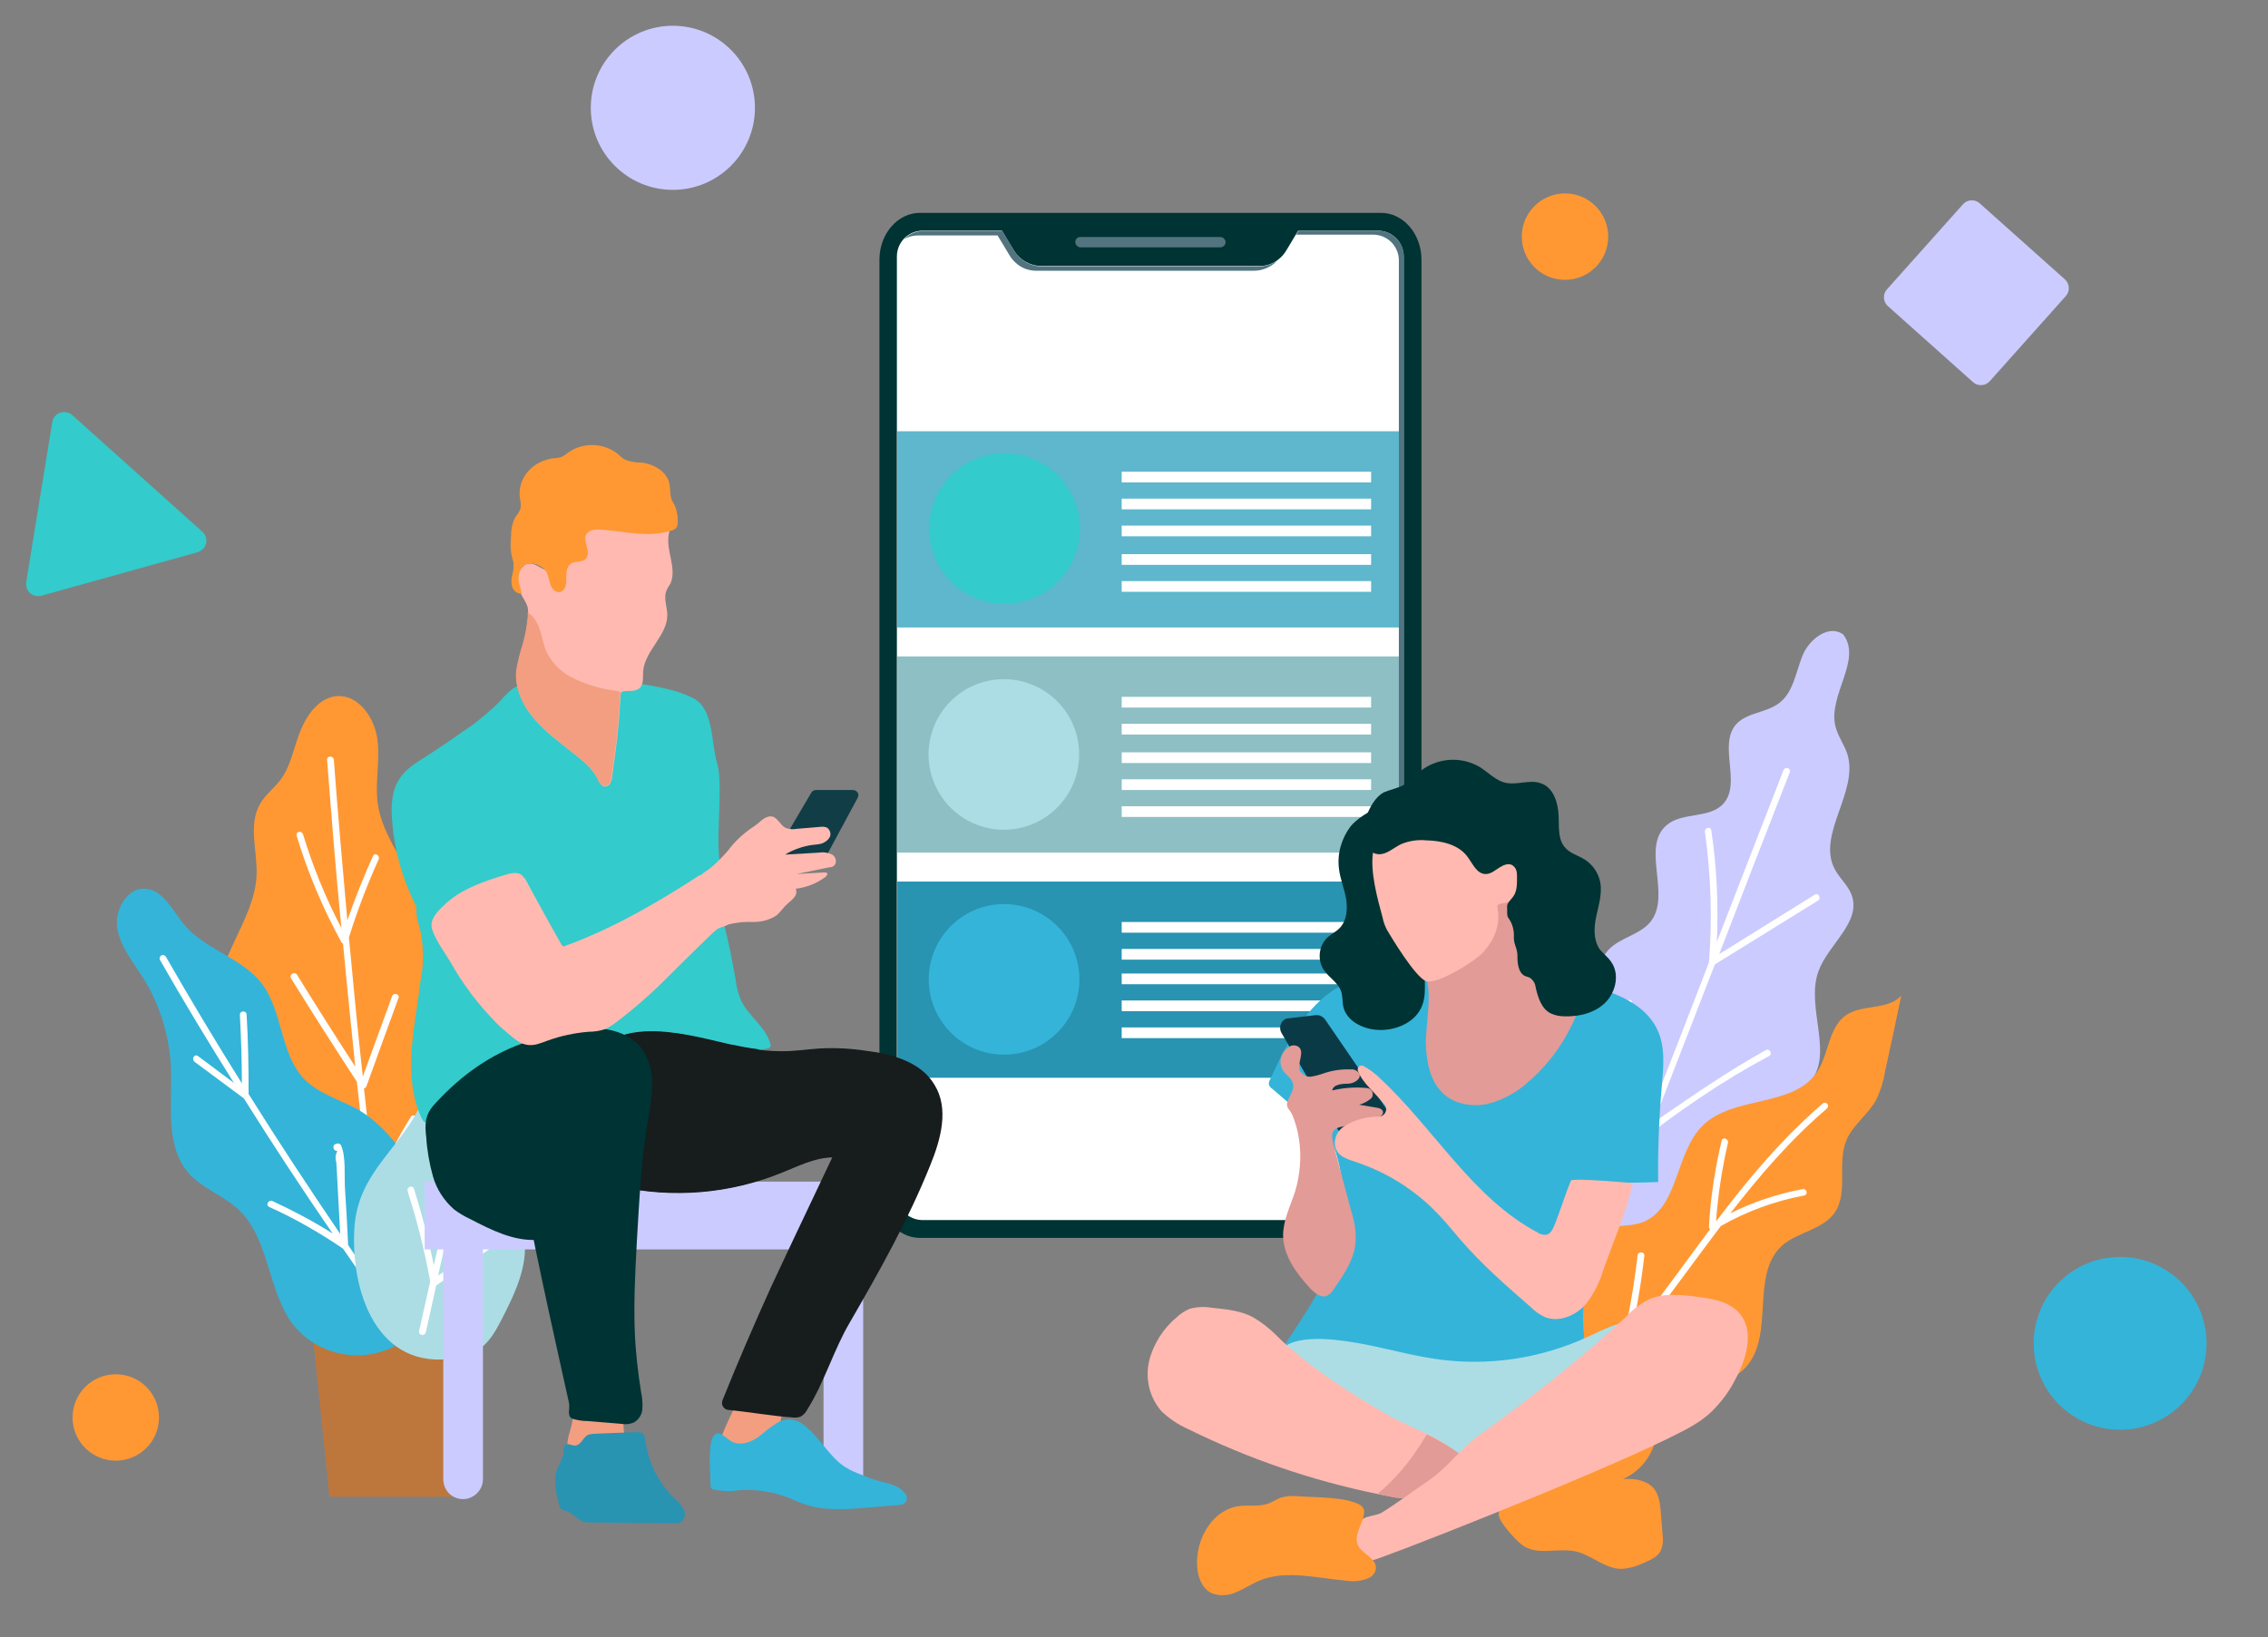 <?xml version="1.0" encoding="UTF-8"?>
<!-- Generator: Adobe Illustrator 27.5.0, SVG Export Plug-In . SVG Version: 6.00 Build 0)  -->
<svg xmlns="http://www.w3.org/2000/svg" xmlns:xlink="http://www.w3.org/1999/xlink" version="1.1" id="Layer_1" x="0px" y="0px" viewBox="0 0 572 413" style="enable-background:new 0 0 572 413;" xml:space="preserve">
<rect x="0" y="0" width="572" height="413" fill="#808080" stroke="none"/>
<style type="text/css">
	.st0{fill:#BD773C;}
	.st1{fill:#FF9833;}
	.st2{fill:#FFFFFF;}
	.st3{fill:#34B4D9;}
	.st4{fill:#ACDDE5;}
	.st5{fill:#003333;}
	.st6{fill:#527480;}
	.st7{fill:#5EB7CC;}
	.st8{fill:#33CBCB;}
	.st9{fill:#8DBFC4;}
	.st10{fill:#2993B2;}
	.st11{fill:#CBCBFF;}
	.st12{fill:#E29B96;}
	.st13{fill:#FFB9B0;}
	.st14{fill:#0B3A47;}
	.st15{fill:#F39E81;}
	.st16{fill:#171C1C;}
	.st17{fill:#113D47;}
</style>
<polygon class="st0" points="116.9,377.6 83.1,377.6 78.6,334.2 121.4,334.2 "></polygon>
<path class="st1" d="M59.1,281.3c0-4.1,0.9-8.3,0.3-12.4  c-0.7-5.3-3.7-10.1-4.3-15.4c-1.2-11.4,9.1-21.2,9.6-32.6  C65,214.8,62.5,208.1,65.6,202.8c1.3-2.3,3.5-3.9,5.1-6  c2.7-3.6,3.4-8.3,5.1-12.5s4.9-8.5,9.4-8.7  c5.4-0.2,9.3,5.6,10,11S94.5,197.5,95.3,202.9  c1.8,12,13.7,21.3,13.2,33.5c-0.2,5.7-3.1,12,0.3,16.6  c1.2,1.6,3.1,2.6,4.7,3.9c5.4,4.3,7.8,11.6,7.7,18.5  S119,289,116.9,295.6C106.6,327.6,59.5,310.7,59.1,281.3z"></path>
<path class="st2" d="M103.6,281.8c-3.5,5.6-6.5,11.5-9,17.5c-1-8.2-1.9-16.5-2.8-24.7  c0.3-0.1,0.5-0.3,0.6-0.5c2.7-7.5,5.4-14.9,8.1-22.3  c0.4-1-1.2-1.5-1.6-0.5l-7.4,20.3c-1.3-11.7-2.4-23.4-3.5-35.1  c2.1-6.7,4.6-13.3,7.5-19.7c0.4-1-1-1.8-1.4-0.9  c-2.4,5.3-4.6,10.8-6.5,16.3c-1.2-13.5-2.4-27-3.4-40.5  c-0.1-1.1-1.8-1.1-1.7,0c1.1,14.2,2.2,28.3,3.6,42.4  c-4-7.6-7.2-15.5-9.7-23.7c-0.2-0.4-0.7-0.7-1.1-0.5  c-0.4,0.1-0.6,0.5-0.5,0.9c2.8,9.3,6.6,18.3,11.3,26.9  c0.1,0.2,0.2,0.3,0.4,0.3c1,10.4,2,20.7,3.1,31.1  c-5-7.7-9.9-15.4-14.7-23.2c-0.6-0.9-2-0.1-1.5,0.9  c5.4,8.8,11,17.5,16.6,26.1c1,9,2,18.1,3.1,27.1  c-3.4-2.4-5.4-6.4-7.8-9.8c-2.6-3.7-5.5-7.2-8.7-10.5  c-0.8-0.8-1.9,0.4-1.2,1.2c4,4.2,7.6,8.8,10.8,13.6  c2,3,4,5.9,7.1,7.6C93.4,303,93.5,303.9,93.6,304.8  c0.1,1.1,1.8,1.1,1.7,0c-0.1-0.8-0.2-1.6-0.3-2.4  c0.1-0.1,0.2-0.2,0.3-0.4c2.7-6.8,6-13.3,9.8-19.4  C105.6,281.7,104.1,280.9,103.6,281.8z"></path>
<path class="st3" d="M89.7,279.6c-4.4-2.3-9.4-3.8-12.9-7.3  c-6.2-6.4-5.4-17.1-10.8-24.2c-5-6.5-14.3-8.5-19.6-14.9  c-2.9-3.5-5.2-8.7-9.8-9s-7.8,5.5-7,10.1s4,8.5,6.5,12.4  c4.2,6.7,6.6,14.5,7,22.4c0.4,9.3-1.6,19.9,4.5,26.9  c3.5,3.9,8.8,5.6,12.6,9.2c7.9,7.5,7.2,20.6,13.9,29.2  c6.2,7.5,16.8,9.7,25.5,5.2C122.1,327.3,107.3,289,89.7,279.6z"></path>
<path class="st2" d="M99.8,331.2c-4.1-5.6-8.1-11.3-12-17.1  C87.6,309.3,87.3,304.5,87,299.7c-0.2-3.3,0.3-7.8-1-10.8  c-0.2-0.3-0.6-0.5-1-0.4l-0.3,0.1  c-0.4,0.1-0.6,0.4-0.6,0.8v0.2c0.1,0.5,0.5,0.8,1,0.8  c-0.5,0.8-0.6,1.8-0.3,2.7l0.2,3.2  c0.1,1.9,0.2,3.8,0.3,5.7c0.2,3.1,0.3,6.2,0.5,9.3  C78,299.8,70.2,288,62.7,276c0-6.7-0.1-13.3-0.5-20  c0-1.1-1.7-1.1-1.7,0c0.3,5.8,0.5,11.5,0.5,17.3  c-6.6-10.5-13-21.2-19.2-32c-0.3-0.4-0.8-0.5-1.2-0.2  c-0.3,0.2-0.4,0.7-0.3,1c6,10.5,12.3,20.9,18.7,31.1l-9.1-6.8  c-0.9-0.6-1.7,0.8-0.8,1.5L61.5,277.1l0,0  c7.2,11.5,14.7,22.9,22.4,34.1C79,308.1,73.9,305.4,68.7,303  c-1-0.4-1.8,1-0.8,1.5c6.5,2.9,12.7,6.5,18.6,10.5  c3.9,5.7,7.9,11.4,12,17.1C99,332.9,100.5,332.1,99.8,331.2z"></path>
<path class="st4" d="M108.1,265.8c-0.1-10.6,4.8-20.6,13.2-27  c2.2-1.7,4.7-3.1,6.3-5.4c2.6-3.6,2.5-8.5,3.6-12.8  s5.2-8.8,9.4-7.3s4.4,7.8,2.5,11.9s-5.3,7.9-5.3,12.5  c0,3,1.5,6,1.4,9c-0.2,7.1-8.9,12.1-8.5,19.2  c0.3,6.2,7.4,10.5,7.7,16.8c0.3,5.5-4.8,9.9-6.4,15.2  c-1.7,5.6,0.6,11.6,0.4,17.5c-0.2,6.2-3.1,12-5.9,17.5  c-1.3,2.5-2.7,5.1-4.9,6.9c-1.9,1.5-4.2,2.4-6.6,2.8  c-20.1,3.5-26.7-17.2-25.6-33.1c0.5-6.6,3.1-11.5,7.1-16.8  C104,282.9,108.4,278.6,108.1,265.8z"></path>
<path class="st2" d="M132.8,283.5c0.4-0.3,0.5-0.8,0.2-1.2s-0.8-0.5-1.2-0.2  l0,0c-5.5,3.9-10.5,8.3-14.9,13.4c3.2-13,6.6-25.9,10.1-38.7  c5.3-19.3,0.1,0,0.1-0.1c2.5-2.9,5.3-5.6,8.2-8.1  c0.8-0.7-0.1-2.1-1-1.4c-2.2,1.9-4.3,3.9-6.4,6  c1.1-4,2.2-7.9,3.4-11.9c0.3-1-1.4-1.3-1.7-0.3  c-1.2,4.2-2.4,8.4-3.6,12.5c-1.3-2.6-2.4-5.3-3.4-8  c-0.2-0.4-0.7-0.6-1.1-0.4c-0.4,0.2-0.6,0.6-0.5,1  c1.2,3.4,2.7,6.7,4.3,9.9c-3.6,12.9-7,25.9-10.2,39l-1.5-20  c0-0.5-0.5-0.8-0.9-0.8c-0.5,0-0.8,0.5-0.8,0.9l1.9,24.3  c0,0.2,0.1,0.3,0.2,0.4c-1.6,6.5-3.1,12.9-4.6,19.4  c-1.3-6.5-3-12.9-5-19.3c-0.3-1-1.9-0.5-1.6,0.6  c2.4,7.5,4.3,15.1,5.7,22.8c-0.9,4.2-1.9,8.3-2.8,12.5  c-0.2,1.1,1.4,1.4,1.7,0.3c0.9-3.9,1.7-7.8,2.6-11.8  l15.1-10.3c0.4-0.3,0.5-0.8,0.2-1.2s-0.8-0.5-1.2-0.2  L110.5,321.8c1.7-7.6,3.5-15.2,5.4-22.8  C120.8,293.2,126.5,287.9,132.8,283.5z"></path>
<path class="st5" d="M221.8,300.5v-235c0-6.5,4.6-11.8,10.2-11.8h116.3  C353.9,53.7,358.5,59,358.5,65.5v235c0,6.5-4.6,11.8-10.2,11.8H232  C226.4,312.3,221.8,307,221.8,300.5z"></path>
<path class="st2" d="M347.5,58.2h-20.1l-3,5c-1.5,2.5-4.1,4-7,3.9h-54.7  c-2.9,0-5.5-1.5-7-3.9l-3-5h-20c-3.6,0-6.5,2.9-6.5,6.5l0,0v236.6c0,3.6,2.9,6.5,6.5,6.5  H347.5c3.6,0,6.5-2.9,6.5-6.5V64.7C354,61.1,351.1,58.2,347.5,58.2L347.5,58.2z"></path>
<path class="st6" d="M307.9,62.4h-35.5c-0.7-0.1-1.2-0.7-1.2-1.3l0,0  c0-0.7,0.5-1.3,1.2-1.3h35.5c0.7,0.1,1.2,0.7,1.2,1.3l0,0  C309.1,61.7,308.6,62.3,307.9,62.4z"></path>
<rect x="226.3" y="108.8" class="st7" width="127" height="49.5"></rect>
<ellipse transform="matrix(0.972 -0.235 0.235 0.972 -24.24 63.127)" class="st8" cx="253.311" cy="133.486" rx="19" ry="19"></ellipse>
<rect x="282.9" y="139.8" class="st2" width="62.9" height="2.7"></rect>
<rect x="282.9" y="146.6" class="st2" width="62.9" height="2.7"></rect>
<rect x="282.9" y="119" class="st2" width="62.9" height="2.7"></rect>
<rect x="282.9" y="125.8" class="st2" width="62.9" height="2.7"></rect>
<rect x="282.9" y="132.6" class="st2" width="62.9" height="2.7"></rect>
<rect x="226.3" y="165.6" class="st9" width="127" height="49.5"></rect>
<ellipse transform="matrix(0.317 -0.948 0.948 0.317 -7.475 370.132)" class="st4" cx="253.281" cy="190.257" rx="18.999" ry="18.999"></ellipse>
<rect x="282.9" y="189.8" class="st2" width="62.9" height="2.7"></rect>
<rect x="282.9" y="196.6" class="st2" width="62.9" height="2.7"></rect>
<rect x="282.9" y="203.4" class="st2" width="62.9" height="2.7"></rect>
<rect x="282.9" y="175.8" class="st2" width="62.9" height="2.7"></rect>
<rect x="282.9" y="182.6" class="st2" width="62.9" height="2.7"></rect>
<rect x="226.3" y="222.4" class="st10" width="127" height="49.5"></rect>
<ellipse transform="matrix(0.16 -0.987 0.987 0.16 -31.183 457.548)" class="st3" cx="253.3" cy="247.1" rx="19" ry="19"></ellipse>
<rect x="282.9" y="245.6" class="st2" width="62.9" height="2.7"></rect>
<rect x="282.9" y="252.4" class="st2" width="62.9" height="2.7"></rect>
<rect x="282.9" y="259.2" class="st2" width="62.9" height="2.7"></rect>
<rect x="282.9" y="232.6" class="st2" width="62.9" height="2.7"></rect>
<rect x="282.9" y="239.4" class="st2" width="62.9" height="2.7"></rect>
<path class="st6" d="M317.5,67.2h-54.7c-2.9,0-5.5-1.5-7-3.9l-3-5h-20  c-1.8,0-3.5,0.7-4.7,2c1-0.6,2.2-0.9,3.4-0.9h20.1l3,5  c1.5,2.5,4.1,4,7,3.9h54.7c2.1,0,4.2-0.9,5.7-2.4  C320.6,66.7,319.1,67.2,317.5,67.2z M347.5,58.2h-20l-0.6,1h19.4  c3.6,0,6.5,2.9,6.5,6.5v236.7c0,1.7-0.7,3.3-1.8,4.5  c1.9-1.2,3.1-3.3,3.1-5.5V64.7C354,61.1,351.1,58.2,347.5,58.2  L347.5,58.2L347.5,58.2z"></path>
<path class="st11" d="M385.4,329.4c1-7.9-7.5-15.9-3.8-22.9  c2-3.9,7-5.4,9.4-9.1c4.4-7-2.8-17.5,2.3-24.1  c2.2-2.9,6.2-3.9,8.5-6.7c6-7.2-2.4-20,3.8-26.9  c2.9-3.2,8-3.8,10.7-7.2c5.3-6.7-2.5-18.7,4-24.3  c3.9-3.4,10.8-1.6,14.3-5.4c4.7-5.1-1.3-14.7,3.2-20  c2.7-3.1,7.7-2.9,11-5.5c3.5-2.7,4.1-7.7,5.8-11.9  s6.7-8,10.3-5.3c4.8,6.4-3.9,15.3-2,23.1c0.6,2.5,2.2,4.6,3,7  c3,9.6-7.9,20.4-3.1,29.2c1.2,2.2,3.3,4,4.2,6.4  c2.5,6.9-6,12.5-8.4,19.3c-3.3,9.2,4.3,21.3-2.5,28.3  c-2.3,2.4-6,3.6-7.4,6.7c-2.6,5.9,5.4,13,2,18.5  c-1.6,2.6-5,3.2-7.6,4.8c-4.3,2.9-6.1,8.4-4.2,13.2  c1.4,3.2,4.5,6.2,3.8,9.7c-1.1,5.5-9.6,5.4-12.9,9.9  c-2.1,2.9-1.5,6.8-1.7,10.4s-2,7.9-5.6,7.9  c-1.3,0-2.6-0.6-3.9-0.9c-11.3-2-16.2,19.7-28.1,9.3  C380.5,353.9,384,340.2,385.4,329.4z"></path>
<path class="st2" d="M458.5,227.2c0.9-0.6,0.1-2.1-0.8-1.5l-24.1,15  c5.9-15.3,11.8-30.6,17.8-45.9c0.4-1-1.2-1.5-1.6-0.5L433,237.6  c0.4-9.4,0-18.8-1.4-28.1C431.5,208.4,429.8,208.8,430,209.9  c1.5,10.9,1.9,21.9,1,32.9l0,0C426,255.9,420.9,268.9,415.8,282  c-0.2-1-0.2-2.4-0.4-3.2c-0.5-2.7-0.9-5.4-1.4-8.1  c-0.9-5.9-1.7-11.9-2.4-17.8C411.5,251.8,409.8,252.2,410,253.3  c0.8,7,1.7,14.1,2.9,21.1c0.5,2.9,0.5,7.4,1.8,10l0.1,0.1  l-15.2,39.4c-1.3-7.7-2.2-15.5-2.8-23.3  c-0.1-1.1-1.8-1.1-1.7-0.1c0.6,8.9,1.7,17.7,3.3,26.5  L388.3,353c-0.4,1,1.2,1.5,1.6,0.5c3.4-8.8,6.8-17.6,10.2-26.4  C402.5,324,407.9,322.7,411.4,321.2l11.7-5c1-0.4,0.2-1.9-0.8-1.5  L407.6,321c-2.2,0.8-4.3,1.7-6.3,2.8  c4.9-12.7,9.9-25.5,14.8-38.3c1,0.1,2-1,2.7-1.5  c3.3-2.5,6.6-4.8,10-7.1c5.6-3.8,11.4-7.3,17.4-10.5  c0.9-0.5,0.1-2-0.8-1.5c-9.2,5.1-17.8,11-26.5,17l-1.2,0.9  c-0.2,0.2-0.5,0.5-0.8,0.7c5.2-13.4,10.4-26.8,15.6-40.2  L458.5,227.2z"></path>
<path class="st1" d="M396,323.1c0.7-5.1,2.8-10.8,7.6-12.8  c3.3-1.4,7.2-0.7,10.5-1.9c9.3-3.4,8.3-17.5,15.3-24.4  c7.7-7.7,22.9-4.5,28.9-13.6c3-4.5,2.8-11.2,7.3-14.3  c4.1-2.8,10.5-1.2,13.9-4.9c-1.3,6.4-2.7,12.8-4.1,19.2  c-0.4,2.5-1.2,5-2.3,7.2c-2,3.6-5.8,6.2-7.4,10  c-2.5,5.9,0.6,13.4-3.1,18.5c-3.1,4.2-9.2,4.7-13.1,8.1  c-8.1,7.2-1.9,22.3-9,30.5c-5.4,6.2-16.4,5.7-20.7,12.7  c-1.5,2.5-1.9,5.4-3,8.1c-5.3,12.6-25,12.1-30.5,0.1  c-2.4-5.2-2-13.3,0-18.5C390,338,394.5,333.5,396,323.1z"></path>
<path class="st2" d="M459.7,278.4C449.5,287.2,441,297.3,433,307.9L432.8,308  c0.5-6.6,1.5-13.2,3-19.7c0.2-1-1.4-1.6-1.6-0.5  c-1.7,7.1-2.8,14.4-3.2,21.7c0,0.2,0.1,0.5,0.3,0.6  c-2.6,3.5-5.3,7.1-7.9,10.7c-4.2,5.6-8.3,11.2-12.3,17  c1.6-6.9,2.8-13.9,3.6-21c0.1-1.1-1.6-1.1-1.7-0.1  c-0.9,7.9-2.3,15.8-4.2,23.5c-0.1,0.3,0,0.5,0.1,0.8  c-5.8,8.5-10.9,17.5-15.2,26.9c-0.4,1,1.2,1.5,1.6,0.5  c4.4-9.6,9.6-18.8,15.7-27.5c7.7-3,15.4-5.6,23.2-7.9  c1-0.3,0.6-1.9-0.4-1.6C426.6,333.5,419.6,335.8,412.6,338.5  c3.9-5.7,8-11.2,12.1-16.7c3.1-4.2,6.2-8.4,9.3-12.5  c6.5-3.7,13.6-6.3,21-7.7c1.1-0.2,0.7-1.8-0.4-1.6  c-6.3,1.2-12.4,3.2-18.2,6.1c7.3-9.4,15-18.4,24.2-26.3  C461.7,278.9,460.5,277.7,459.7,278.4z"></path>
<path class="st1" d="M383.8,389.7c3.7,2.9,9.1,0.7,13.6,1.7  c4,0.9,7.4,4.4,11.5,4.4c2-0.1,4-0.7,5.9-1.6  c1.5-0.7,3.2-1.4,4-2.9c0.6-1.3,0.7-2.8,0.5-4.2l-0.4-5.2  C418.7,379.6,418.5,377.2,417.1,375.5s-4-2.4-6.4-2.4s-4.7,0.5-7,0.5  c-1.4,0-2.8-0.2-4.3-0.2c-4,0-7.9,1.5-11.6,2.9  c-2.2,0.9-9.1,2.6-9.8,5.3C377.5,383.6,382.3,388.5,383.8,389.7z"></path>
<path class="st12" d="M390.6,269.5c-3.7,4.2-7.8,8.5-13,10.6  S365.5,281.3,362.2,276.7c-1.1-1.6-1.9-3.4-2.3-5.3  c-0.4-1.4-0.8-2.7-1.1-4.1c-1.3-5.1-2.1-10.4-2.5-15.6  c-0.1-0.9-0.1-1.7,0.1-2.6c0.8-3.1,4.4-4.4,6.9-6.4  c2.9-2.3,4.4-5.9,6.2-9.1c1.5-2.5,3.6-5.6,6.5-6.7  c0.9-0.3,1.8-0.5,2.7-0.4c3.2,0.3,2.5,2.5,3,5.4  c0.5,2.5,1.1,5.1,2,7.5c0.5,1.7,1.3,3.2,2.4,4.6  c3.5,3.8,9.9,2.6,14.3,5.3C400.8,257,395.7,263.7,390.6,269.5z"></path>
<path class="st3" d="M340.1,247.8c-10,4.1-15.3,14.8-19.8,24.6  c-0.2,0.3-0.3,0.7-0.3,1.1c0.1,0.5,0.4,0.9,0.9,1.2  L332.3,284.5c1.3,1,2.4,2.1,3.3,3.4c0.7,1.2,1.3,2.5,1.6,3.9  c2.3,8.1,2.1,16.8-0.6,24.8c-2.3,6.9-6.3,13.1-10.3,19.2  l-2.7,4.1C335.5,341.6,347.4,343.2,359,346c3.8,0.9,7.5,1.9,11.4,1.9  c3.8-0.2,7.5-1,11-2.4c5.5-1.9,10.8-4,16.2-6.1c0.5-0.2,1-0.5,1.4-0.9  c0.5-0.7,0.6-1.6,0.4-2.5c-0.6-6.6,0.5-13.2,3.2-19.3  C404.8,312,408.3,307.4,407.5,302.3c-2.3-0.7-4.8,0.3-7.2,0.1  s-5.2-2.5-4-4.6c7.3,0.6,14.6,0.7,21.9,0.4  c-0.1-8,0.2-16,0.9-24c0.4-4.8,1-10-1.1-14.4  c-3.1-6.7-10.9-9.5-18.1-11.4c-2,9.5-7.1,18.2-14.4,24.5  c-2.9,2.7-6.5,4.6-10.3,5.6c-3.9,0.8-8.2,0.1-11.1-2.5  c-3.4-3.1-4.3-7.9-4.5-12.5c-0.2-3.7,2.1-15.6-0.6-17.5  c-1.6-1.2-7.5-0.4-9.6-0.3C346,246,343,246.6,340.1,247.8z"></path>
<path class="st4" d="M341.7,338.7c6.7,1.1,13.3,3.1,20.1,4.1  c13.2,2,26.7,0,38.8-5.6c3.5-1.6,7.1-3.6,11-3.8  c0.8-0.1,1.5,0.1,2.2,0.5c0.5,0.4,0.8,1,1,1.6  c1.8,4.7,1,10.1-1.4,14.6s-6.1,8-10.1,11.1  c-5.2,3.9-11,7.1-17.1,9.3c-7.4,2.7-15.2,4.1-22.9,5.5  c-3.1,1-6.4,0.6-9.2-1.1c-7.3-3.7-14.8-7.4-20.9-12.8  c-4.4-3.9-12.5-12.5-11.3-19.1C323.2,335.8,336.8,337.9,341.7,338.7z"></path>
<path class="st13" d="M357.5,376.4c-0.9,0.7-1.8,1.1-2.9,1.4  C353.5,378,352.4,377.9,351.4,377.7l-4-0.8C330.8,373.5,314.8,368,299.6,360.5  c-2.5-1.1-4.7-2.6-6.7-4.5c-3-3.5-4.1-8.1-3.1-12.6  c1.1-4.4,3.6-8.3,7.1-11.2c0.9-0.8,1.9-1.5,3.1-2  c1.8-0.5,3.7-0.6,5.5-0.3c3.6,0.4,7.3,0.7,10.5,2.4  c2,1.2,3.9,2.6,5.5,4.2c8.2,8.2,18.9,14.9,28.9,20.7  c2.8,1.6,6.2,3,9.4,4.5c2.2,1,4.3,2.2,6.2,3.7  C371.4,369.9,360.7,374.2,357.5,376.4z"></path>
<path class="st12" d="M357.5,376.4c-0.9,0.7-1.8,1.1-2.9,1.4  C353.5,378,352.4,377.9,351.4,377.7l-4-0.8c4.6-3.8,8.4-8.4,11.5-13.5  c0.3-0.5,0.6-1,1-1.5c2.9,1.4,5.8,3.1,8.4,5  C373.6,371.2,360.7,374.2,357.5,376.4z"></path>
<path class="st14" d="M325,256.9l6.8-0.8c0.9-0.1,1.8,0.3,2.4,1.1  l16.1,23.5c0.8,1.1,0.5,2.7-0.6,3.5c-0.3,0.2-0.7,0.4-1,0.4  L339.9,286c-1,0.2-2.1-0.3-2.6-1.2l-14.1-24.2  c-0.7-1.2-0.3-2.8,0.9-3.5C324.3,257,324.6,256.9,325,256.9z"></path>
<path class="st13" d="M346.2,393.6c1,0.1,52.5-20,74.1-30.5c4-2,8.2-3.9,11.4-7  c2.4-2.4,4.4-5,5.9-8c2.9-5.3,5-12.4,1-16.9  c-2.7-3-7-3.6-11-4.1s-8.3-0.9-11.9,0.8  C413.6,329,411.6,330.5,410,332.3C398.5,343,386.4,352.4,373.7,361.6  c-6.4,4.6-8.1,8.5-14.7,12.8c-1.5,1-6.5,4.7-10.5,7.2  c-1.1,0.7-3.5,0.8-4.6,1.5C341.5,384.4,339.8,393,346.2,393.6z"></path>
<path class="st1" d="M327.7,377.5c-1.5-0.2-3.1-0.1-4.6,0.3  c-1.1,0.4-2.1,1.1-3.2,1.5C317.5,380.2,314.7,379.6,312.2,380  c-6.2,1-10.2,7.6-10.3,13.9C301.8,397,302.8,400.5,305.5,401.9  c2,0.8,4.3,0.7,6.2-0.2c2-0.8,3.8-2,5.8-2.9  c6.9-2.9,14.8-0.6,22.3,0c1.9,0.3,3.9,0,5.6-0.8  c0.9-0.5,1.5-1.3,1.6-2.3c0.2-2.5-3.1-3.5-4.4-5.6  c-2-3.5,3.8-8.6,0.3-10.5C339.2,377.6,331.9,377.8,327.7,377.5z"></path>
<path class="st12" d="M348.8,280.5c0.1,0.9-0.9,1.4-1.8,1.6l-8.8,2.2  c-0.7,0.1-1.3,0.4-1.8,0.9c-0.7,0.8-0.4,2-0.2,3l0.2,0.9  c1.5,5.5,2.9,11,4.4,16.5C341.6,308,342,310.5,341.9,313  c-0.2,4.5-2.9,8.5-5.5,12.2c-0.4,0.7-1,1.3-1.7,1.7  c-0.1,0-0.1,0.1-0.2,0.1c-1.5,0.4-2.9-0.8-4-1.9  c-3.5-3.8-6.8-8.2-6.9-13.4c0-3.8,1.8-7.4,3-11  c1.3-4.3,1.7-8.9,1-13.4c-0.3-2.1-0.9-4.2-1.7-6.1  c-0.7-1.5-1.9-1.8-1-3.8c0.6-1.3,1.5-2.6,1.2-4  s-1.7-2.1-2.5-3.3c-1.3-2-0.6-4.7,1.4-5.9l0.1-0.1  c0.7-0.5,1.7-0.5,2.4,0c1.7,1.3-0.5,4.2,0.4,6.1  c0.6,1,1.7,1.6,2.9,1.4c1.1-0.2,2.2-0.5,3.3-0.9  c2.1-0.7,4.4-1,6.6-0.9c0.8-0.1,1.6,0.3,2.1,1  c0.7,1.4-1.4,2.6-2.9,2.6S336.2,273.6,336,275.1  c2.9-0.7,5.9-0.9,8.8-0.6c0.9,0.1,1.5,0.9,1.4,1.7  c0,0.4-0.2,0.7-0.5,1c-0.9,0.7-1.8,1.2-2.9,1.5l4.1,0.7  C347.8,279.5,348.7,279.8,348.8,280.5z"></path>
<path class="st13" d="M411.8,298.4c-1.6,7.4-4.9,14.8-7.4,21.9  c-0.9,3-2.3,5.9-4.2,8.4c-0.3,0.3-0.5,0.6-0.8,0.9  c-2.5,2.5-6.4,4-9.7,2.7c-1.4-0.6-2.6-1.5-3.7-2.6  c-6.2-5.4-12.4-10.8-17.8-17.1c-1.8-2.1-3.5-4.2-5.4-6.2  c-2.1-2.2-4.3-4.2-6.8-6c-4.3-3.2-9.1-5.6-14.2-7.3  c-2.1-0.7-4.6-1.4-5.1-4c-0.3-1.9,0.6-3.8,2.2-4.9  c2.6-1.7,5.7-2.5,8.8-2.5c1.1,0,1.9-0.9,1.9-1.9  c0-0.4-0.1-0.8-0.4-1.1c-2.2-2.9-5.5-5.3-6.7-8.5  c-0.2-0.5,0-1.1,0.5-1.3c0.3-0.1,0.7-0.1,1,0.1  c1.4,0.8,2.8,1.8,4,3c13.7,12.7,23.4,30.3,39.9,39  c0.6,0.4,1.4,0.6,2.1,0.5c1-0.2,1.5-1.2,1.9-2.1  c1.2-2.7,3.1-8.9,4.3-11.5C396.6,297,412.1,298.6,411.8,298.4z"></path>
<path class="st5" d="M340.6,208.5c-2.3,3.1-3.4,6.9-2.9,10.7  C338,221.8,339.1,224.3,339.5,226.8s0.2,5.5-1.7,7.4  c-0.9,0.9-2,1.4-3,2.3c-2.2,2.1-2.6,5.5-1,8.1  c1.3,2,3.6,3.2,4.4,5.4c0.5,1.3,0.3,2.7,0.6,4  c0.8,3.5,4.7,5.5,8.3,5.8c4.7,0.4,10-1.8,11.6-6.2  c1.5-3.9-0.2-8.5,1.3-12.4c0.7-1.8,1.9-3.3,2.8-5  c1-2.4,1.4-5.1,1.1-7.7c-0.3-6.2-2.4-12.2-5.9-17.3  c-0.5-0.7-0.9-1.4-1.2-2.2c-0.3-0.8-0.2-1.7-0.5-2.5  C354.4,198.8,343.4,205,340.6,208.5z"></path>
<path class="st13" d="M348.7,231.5c0.2,1.1,0.6,2.1,1.1,3.1  c1.3,2.2,7.1,11.8,9.8,12.9s12.8-5.2,14.6-7.4  c5.5-6.3,3.1-11.2,3.5-11.7s1.5-0.5,2.3-0.7  c1.4-0.4,2.5-1.6,2.8-3.1c0.3-1.4,0.3-2.9,0-4.3  c-0.2-1.9-1.1-4.4-3-4.1C378.4,216.3,377.6,218,376.2,218.5  c-1.9,0.7-3.8-1.1-4.8-2.9s-1.8-4-3.7-4.7  c-0.8-0.2-1.7-0.3-2.5-0.3c-3.3-0.1-6.5-0.9-9.7-0.9  c-3.7,0-8.5,1.2-9.2,5.2C345.5,219.9,347.4,226.7,348.7,231.5z"></path>
<path class="st5" d="M343.7,210.7c0.1,2.3,1.7,4.7,4,4.8  c2.1,0.1,3.8-1.7,5.8-2.6c2-0.8,4.1-1.1,6.2-0.9  c3.8,0.1,8,1,10.3,4c1.4,1.8,2.4,4.5,4.7,4.5  C376,220.5,377,219.6,378.1,218.9s2.5-1.3,3.5-0.5s1,1.9,1,3  c0,1.6,0,3.4-0.9,4.7c-0.6,0.9-1.7,1.7-1.6,2.7  s-0.2,2.2,0.4,2.9c1,1.4,1.4,3.1,1.3,4.8  c0,1.9,0.9,2.7,0.9,4.6s0.2,4.5,2.1,5.2  c0.4,0.1,0.7,0.2,1.1,0.4c0.8,0.6,1.3,1.4,1.4,2.4  c0.6,2.6,1.5,5.5,3.9,6.6c1.1,0.5,2.3,0.7,3.5,0.7  C398.4,256.5,402.4,255.5,405,252.8s3.5-7.2,1.3-10.2  c-0.8-1.2-2-2-2.9-3.2c-1.6-2.4-1.4-5.5-0.8-8.3s1.5-5.6,1-8.5  c-0.5-2.4-1.9-4.5-4-5.8c-1.6-1-3.6-1.5-4.8-2.9  c-1.9-2-1.6-5.1-1.7-7.8c-0.1-3.4-1.2-7.4-4.5-8.5  c-2.8-1-5.9,0.5-8.8-0.1c-2.5-0.5-4.4-2.6-6.6-4  c-4.6-2.7-10.5-2.4-14.8,0.9c-1.5,1.2-2.8,2.8-4.5,3.7  c-1.5,0.8-3.3,1.1-4.9,1.8C345.9,201.5,343.6,207.3,343.7,210.7z"></path>
<rect x="107.1" y="298.1" class="st11" width="115.3" height="17.1"></rect>
<path class="st11" d="M116.8,378.2L116.8,378.2c-2.8,0-5-2.2-5-5V304.5h10v68.7  C121.8,375.9,119.5,378.2,116.8,378.2z"></path>
<path class="st11" d="M212.7,378.2L212.7,378.2c-2.8,0-5-2.2-5-5V304.5h10v68.7  C217.6,375.9,215.4,378.1,212.7,378.2z"></path>
<path class="st8" d="M105.5,251.7c-1.4,9.6-3.3,19.5,0.1,28.7  c0.3,0.7,1,2.8,1.8,2.8c1,0,2.8-2.7,3.5-3.4  c6.9-7.1,15.5-12.3,24.9-15.3c0.9-0.3,1.9-0.6,2.1-1.5  c0.1-0.4,0.1-0.8,0-1.2c-1.1-7.2-5.3-13.6-9.5-19.6  c-3.9-5.4-8.2-11.1-14.4-14.1c-2-1-6.8-3.4-8.4-0.8  c-1.4,2.3,0,5.6,0.5,7.9c0.6,3.1,0.7,6.3,0.4,9.5  C106.1,246.9,105.8,249.3,105.5,251.7z"></path>
<path class="st8" d="M170,264.5c7.8,1.5,15.8,1.5,23.6,0c0.3,0,0.5-0.2,0.7-0.4  c0.1-0.2,0.1-0.5,0-0.7c-1.1-4.3-5.5-7-7.4-11  c-0.7-1.7-1.2-3.5-1.4-5.4c-0.8-4.6-1.7-9.1-2.8-13.5  c-0.4-1.5-0.8-3.1-2.1-4c-0.8-0.5-1.7-0.8-2.7-0.8  c-3.3-0.1-6.3,1.8-9,3.7C162.4,236.5,157,242,153,248.5  c-1.8,2.5-3.4,5.2-4.6,8c-0.4,1-1.7,3.5-1.4,4.5  c0.4,1.2,2,0.5,3.1,0.5C156.8,261,163.4,263.3,170,264.5z"></path>
<path class="st8" d="M107.5,190.8c-2.5,1.6-5.1,3.1-6.7,5.6  c-2.1,3.1-2.2,7-1.9,10.7c0.7,9.4,3.8,18.5,8.9,26.5  c0.2,0.3,0.4,0.5,0.7,0.7c0.7,0.2,1.2-0.5,1.6-1.2  c4.5-7.9,13.2-12.4,22.3-11.5L141,237.7  c0.1,0.3,0.4,0.6,0.7,0.9c0.3,0.1,0.7,0.2,1.1,0.1  c6.7-0.4,12.8-3.9,18.6-7.2c9.6-5.6,19.3-11.2,27.1-19.1  c0.6-0.6-7.9,13.5-7.8,12.7s1.6-4.8,1.3-5.5  c-2-5.7,0.6-21.1-1.1-26.9s-0.8-13.8-6.1-16.6  c-2.1-1-4.3-1.8-6.6-2.3c-2.5-0.6-4.9-1-7.4-1.4  c-1.3-0.2-2.6-0.3-3.9-0.1c-1.3,0.4-2.5,0.9-3.6,1.6  c-3.8,1.8-8.1,2.5-12.2,2c-3.1-0.4-8.3-3.9-11-2.6  c-1.8,0.8-3.6,3.3-5,4.6c-1.7,1.6-3.5,3.1-5.4,4.6  C115.5,185.4,111.6,188.2,107.5,190.8z"></path>
<path class="st13" d="M168,149.2C167.4,151,168.2,153,168.3,155  c0.1,5.3-5.7,9.1-6.1,14.4c-0.1,1.5,0.2,3.3-1,4.3  c-0.6,0.4-1.3,0.6-2,0.6c-0.6,0-1.3,0-1.9,0.1  c-0.2,0-0.5,0.1-0.6,0.3l0,0c-0.1,0.2-0.2,0.5-0.2,0.7  c-0.2,4.6-0.6,9.1-1.2,13.7C155,191.3,154.7,193.5,154.4,195.8  c0,0.6-0.2,1.2-0.5,1.8s-0.9,0.9-1.6,0.8  c-0.7-0.2-1.1-1-1.4-1.6C149.6,194,147.1,192,144.7,190.1  c-3.5-2.8-7.1-5.4-10-8.8s-4.9-7.8-4.4-12.2  c0.4-2.3,1-4.6,1.7-6.8c0.6-2.2,1-4.5,1.2-6.7c0-0.3,0-0.7,0-1  c0-0.4,0-0.9-0.1-1.3c-0.2-0.8-0.6-1.5-1-2.2  c-0.9-1.4-1.4-2.9-1.6-4.5C130.3,145,131.1,143.4,132.4,142.5  c2.9-1.7,5.6,3.8,8.3,0.5c0.4-0.5,0.6-1,1-1.5  c1-1.2,3.2-1.6,3.5-3.2c0.2-0.9-0.4-1.9-0.4-2.8  c0-1.3,0.8-2.5,2-3.1S149.2,131.5,150.5,131.5c5.8-0.5,11.6-0.3,17.3,0.7  c0.3,0,0.5,0.1,0.7,0.3c0.6,0.4,0.4,1.3,0.2,2.1  c-0.9,4.2,2.1,8.7,0.4,12.6C168.8,147.7,168.3,148.4,168,149.2z  "></path>
<path class="st15" d="M156.6,174.6L156.6,174.6c-0.1,0.2-0.2,0.5-0.2,0.7  c-0.2,4.6-0.6,9.1-1.2,13.7c-0.3,2.2-0.6,4.4-0.9,6.7  c0,0.6-0.2,1.2-0.5,1.8s-0.9,0.9-1.6,0.8  c-0.7-0.2-1.1-1-1.4-1.6c-1.3-2.8-3.8-4.8-6.2-6.7  c-3.5-2.8-7.1-5.4-10-8.8S129.7,173.4,130.2,169  c0.4-2.3,1-4.6,1.7-6.8c0.6-2.2,1-4.5,1.2-6.7c0-0.3,0-0.7,0-1  c0.6,0.4,1.2,0.9,1.6,1.5c1.8,2.3,1.9,5.3,2.9,7.9  c0.1,0.2,0.1,0.4,0.2,0.5c1.4,2.8,3.6,5.1,6.4,6.5  c2.9,1.5,6.1,2.5,9.3,3.1C154.6,174.1,155.6,174.3,156.6,174.6z"></path>
<path class="st1" d="M137.9,144.5c0.5,1,0.6,2.1,1,3.2s1.5,2,2.5,1.6s1.4-1.5,1.4-2.5  c0-0.9,0-1.7,0.1-2.6c0.1-0.9,0.5-1.6,1.2-2.1  c1.1-0.6,2.6-0.2,3.5-1s0.7-2.1,0.4-3.2s-0.7-2.4,0-3.3  s2.1-1.1,3.4-1c6.1,0.4,12.3,2.2,18.1,0.2  c0.4-0.1,0.8-0.3,1.1-0.7c0.3-0.5,0.4-1.1,0.3-1.6  c0.1-1.3-0.2-2.5-0.6-3.7c-0.2-0.5-0.6-1-0.8-1.5  c-0.6-1.4-0.4-2.9-0.7-4.4c-0.7-3-4-4.9-7.1-5.2  c-1.4,0-2.7-0.2-4-0.7c-0.7-0.4-1.3-0.9-1.9-1.5  c-3.6-2.8-8.6-3-12.4-0.4c-0.6,0.5-1.2,0.9-1.8,1.2  c-0.6,0.2-1.3,0.3-1.9,0.3c-2.5,0.3-4.8,1.4-6.4,3.2  c-1.7,1.8-2.5,4.3-2.2,6.8c0.2,0.9,0.3,1.8,0.2,2.6  C131,129.1,130.5,129.8,129.9,130.6c-0.7,1.4-1,2.9-1,4.5  c-0.2,1.8-0.2,3.6,0.2,5.3c0.1,0.5,0.3,1,0.4,1.5  C129.6,143,129.5,144,129.2,145s-0.3,2.1,0,3.1s1.3,1.7,2.4,1.7l-0.5-2  c-0.5-1.4-0.4-2.9,0.3-4.2C132.7,141,136.8,142.3,137.9,144.5z"></path>
<path class="st15" d="M181.3,364.1c2.1,1.6,4.8,2.3,7.4,1.9  c2.6-0.4,5-1.6,6.9-3.5c0.5-0.4,0.9-1.1,0.9-1.7l1.1-6.6  c-2,0.1-4,0.2-5.9,0.2c-1,0-1.9,0-2.8,0c-0.7,0-2.3-0.3-3-0.1  S181.2,364,181.3,364.1z"></path>
<path class="st3" d="M179,368.9l0.2,5.7c0,0.2,0,0.5,0.1,0.7  c0.2,0.3,0.5,0.5,0.8,0.5C182,376.2,184,376.3,186,376  c4.4-0.4,8.7,0.3,12.8,1.8c1.2,0.5,2.4,1.1,3.6,1.5  c5.3,2,11.2,1.5,16.9,1L226.5,379.7c0.7,0,1.4-0.2,1.9-0.7  c0.5-0.8,0.4-1.8-0.3-2.4c-1.5-2-4.2-2.3-6.5-3  c-1.4-0.4-2.8-0.9-4.2-1.5c-1.4-0.5-2.8-1.1-4.1-1.9  c-4.3-2.7-6.6-7.8-10.7-10.8c-2.1-1.7-5-1.7-7.1-0.1  c-1.5,0.9-2.8,2.1-4.2,3.2c-1.6,1.1-3.6,2-5.6,1.6  c-1.4-0.3-2.3-1.3-3.5-2.1C178.8,359.9,179,367,179,368.9z"></path>
<path class="st16" d="M234.6,294c-5.5,13.7-12.8,26.7-20.2,39.5  c-4.2,7.1-6.4,15.1-10.8,22.1c-0.4,0.8-1,1.4-1.7,1.8  c-0.6,0.2-1.3,0.3-1.9,0.2c-4.8-0.3-11.1-1.4-16.3-1.9  c-1-0.1-1.7-1-1.6-1.9c0-0.2,0.1-0.3,0.1-0.5  c3.9-9.7,8-19.2,12.3-28.7c1.8-3.8,3.5-7.5,5.3-11.3l10.1-21.3  h-0.4c-4.3,0.2-8.2,2.2-12.2,3.8c-13.2,5.4-27.6,6.6-41.5,3.5  c0,0-1.7-5-1.8-7.5c-0.1-2.8-1.8-5.2-2.9-7.8  c-1.6-3.5-2.3-7.3-2.2-11.1c0-2.8,0.9-5.5,2.4-7.8  c2.6-3.4,7.2-4.6,11.5-4.8c7.1-0.3,14.1,1.6,21,3.2  c2.5,0.5,4.9,1,7.4,1.3c2.1,0.3,4.2,0.4,6.2,0.4  c3.1,0,6.3-0.5,9.4-0.7c3.9-0.2,7.8,0,11.7,0.6  c6.6,0.8,13.9,2.9,17.2,8.6C239.4,279.7,237.3,287.4,234.6,294z  "></path>
<path class="st16" d="M209.7,291.9H209.5c-4.3,0.2-8.2,2.2-12.2,3.8  c-13.2,5.4-27.6,6.6-41.5,3.5c0,0-1.7-5-1.8-7.5  c-0.1-2.8-1.8-5.2-2.9-7.8c-1.6-3.5-2.3-7.3-2.2-11.1  c0-2.8,0.9-5.5,2.4-7.8c2.6-3.4,7.2-4.6,11.5-4.8  c7.1-0.3,14.1,1.6,21,3.2c2.5,0.5,4.9,1,7.4,1.3  c0.1,0.9,0,1.7-0.3,2.5c-3.3,7.9-1.3,26.4,14.4,21.8  c1.6-0.5,3.9-1,4.7,0.5C210.4,290.3,210.2,291.2,209.7,291.9z"></path>
<path class="st5" d="M107.5,286.9c0.2,3.3,0.8,6.7,1.7,9.9  C110.1,300,112,302.9,114.5,305.1c1.3,1,2.7,1.8,4.2,2.5  c5.2,2.7,10.8,5.5,16.6,5.2c3-6.6,3.4-14,3.4-21.3S138.3,277,140,270  c0.5-1.5,0.7-3.1,0.6-4.8c-0.2-1.6-1.3-3.2-2.9-3.4  c-0.6,0-1.3,0-1.9,0.2c-10.5,2.7-19.2,8.8-26.4,16.8  C107.2,281.3,107.1,283.6,107.5,286.9z"></path>
<path class="st15" d="M143.1,364.4c-0.1,0.3-0.1,0.5,0,0.8  c0.2,0.4,0.7,0.6,1.1,0.6c1.6,0.2,3.1,0,4.6-0.4  L157.7,363.5c-0.4-2.1-0.6-4.3-0.4-6.5c0-0.3,0-0.7-0.2-0.8  c-0.1-0.1-0.3-0.1-0.5-0.1l-6.3-0.3  c-1.4-0.1-3.1-0.4-4.4,0.2c-1.1,0.5-1.4,1.6-1.6,2.8  C144,360.6,143.1,362.6,143.1,364.4z"></path>
<path class="st10" d="M140.5,370.7c-1,2.9-0.2,6,0.5,8.9  C141.1,380,141.3,380.5,141.6,380.8c0.4,0.2,0.8,0.4,1.2,0.4  c1.7,0.5,2.7,2.2,4.4,2.7c0.6,0.2,1.2,0.2,1.9,0.2  l20.9,0.2c0.5,0,1.1,0,1.6-0.2c1.1-0.7,1.4-2.1,0.9-3.2  c-0.6-1.1-1.4-2-2.3-2.8c-4.2-4-6.8-9.3-7.5-15.1  c0-0.3-0.1-0.6-0.2-0.9c-0.4-0.8-1.5-0.8-2.3-0.8  l-10.1,0.4c-0.5,0-1.1,0.1-1.6,0.2c-1.2,0.5-1.6,1.8-2.6,2.5  c-1.3,0.8-1.9-0.3-3,0s-0.6,1.7-0.8,2.6  C141.5,368.3,141.1,369.5,140.5,370.7z"></path>
<path class="st5" d="M134.5,268.4c-0.8,3.1-1.7,6.2-2.2,9.4  C130.2,290,132.5,302.6,135,314.8c2.2,10.6,4.5,21.2,6.9,31.9L143.5,353.9  c0.3,1.5-0.6,3.3,0.8,4c1.3,0.4,2.6,0.6,3.9,0.6l8.4,0.7  c1.1,0.2,2.2,0.1,3.2-0.3c1.3-0.7,2.1-2,2.2-3.4  c0.1-1.4,0-2.8-0.3-4.2c-0.8-5-1.4-10.1-1.6-15.2  c-0.3-7.5,0.1-15.1,0.5-22.6c0.6-10.3,1.1-20.6,2.8-30.8  c0.6-3,1-6.1,1.1-9.2s-0.8-6.2-2.5-8.8  c-3.1-4.2-8.9-5.6-14.1-5.3C141,259.6,136.3,261.6,134.5,268.4z"></path>
<path class="st17" d="M199.3,209l5.3-9c0.2-0.4,0.7-0.7,1.2-0.7h9.3  c0.7,0,1.4,0.6,1.4,1.3c0,0.2-0.1,0.5-0.2,0.7L208,216.7  c-0.2,0.4-0.7,0.7-1.2,0.7l-8.2-0.3  c-0.7,0-1.3-0.7-1.2-1.4c0-0.1,0-0.3,0.1-0.4l2-6.1  C199.3,209.1,199.3,209.1,199.3,209z"></path>
<path class="st13" d="M188.3,209.8c1-0.8,2.1-1.4,3-2.2s2.2-1.9,3.5-1.6  s2,2.1,3.2,2.8c0.9,0.4,1.9,0.5,2.9,0.3l6-0.5  c0.6-0.1,1.2,0,1.7,0.2c0.8,0.6,1.1,1.7,0.6,2.5  s-1.4,1.4-2.3,1.6C206,213.1,205,213.1,204,213.3  c-2.1,0.4-4.2,1.2-6,2.3l8.6-0.5c1.1-0.2,2.3,0,3.3,0.5  c1,0.6,1.3,2.2,0.3,2.9c-0.3,0.2-0.6,0.3-1,0.3L200.9,220.5  l6.9-0.4c0.3,0,0.6,0,0.8,0.2s-0.1,0.7-0.5,1  c-2.2,1.6-4.7,2.6-7.4,2.9c0.3,0.8,0.1,1.6-0.4,2.2  C199.8,227,199.2,227.5,198.6,228c-1,0.9-1.7,2-2.7,2.9  c-1.8,1.2-3.8,1.7-5.9,1.7c-2.1-0.1-4.2,0.1-6.2,0.6  c-1.3,0.6-2.6,1-4,1.4c-0.9-2.1-1.7-4.3-2.4-6.5  c-0.5-1.6-1.8-4.2-1.4-6c0.3-1.5,2.2-2.3,3.3-3.2  c1.5-1.3,3-2.8,4.3-4.3C184.9,212.8,186.5,211.2,188.3,209.8z"></path>
<path class="st13" d="M181.7,233.9c-0.3,0.1-0.5,0.3-0.8,0.5  c-0.5,0.4-1,0.8-1.4,1.2c-3.4,3.3-6.9,6.7-10.3,10.1  c-4.4,4.5-9.1,8.7-14.2,12.5c-0.8,0.6-1.7,1.1-2.6,1.5  c-1.3,0.4-2.6,0.6-4,0.6c-3.5,0.3-6.9,1-10.2,2.2  C136.5,263.1,134.8,263.9,133,263.6c-0.6-0.1-1.3-0.3-1.8-0.6  c-0.9-0.5-1.7-1.1-2.4-1.7c-1.2-1-2.5-2.1-3.6-3.2  c-4.5-4.6-8.5-9.8-11.6-15.4c-1.5-2.5-3.7-5.4-4.6-8.2  s1.9-5.1,3.7-6.8c4.1-3.6,9.5-5.4,14.7-7  c1.4-0.4,3-0.8,4.1,0c0.5,0.4,0.8,0.9,1.1,1.5l9,16.1  c0.1,0.3,0.5,0.5,0.8,0.4c0.1,0,0.1,0,0.2-0.1  c11.9-4.3,23.4-11,34-17.9C177.9,224.5,182.1,233.7,181.7,233.9z"></path>
<circle class="st3" cx="534.7" cy="338.9" r="21.8"></circle>
<circle class="st11" cx="169.7" cy="27.2" r="20.7"></circle>
<circle class="st1" cx="29.2" cy="357.6" r="10.9"></circle>
<circle class="st1" cx="394.7" cy="59.7" r="10.9"></circle>
<path class="st11" d="M497.6,96.4l-21.5-19.2c-1.2-1.1-1.3-3-0.2-4.2  l19.2-21.5c1.1-1.2,3-1.3,4.2-0.2L520.8,70.5  c1.2,1.1,1.3,3,0.2,4.2l-19.2,21.5  C500.7,97.4,498.8,97.5,497.6,96.4z"></path>
<path class="st8" d="M18.2,104.7l32.9,29.5c1.2,1.1,1.3,3,0.2,4.2  c-0.4,0.4-0.9,0.7-1.4,0.9l-39.5,11c-1.6,0.4-3.3-0.5-3.7-2.1  c-0.1-0.4-0.1-0.9-0.1-1.3l6.6-40.5  c0.3-1.6,1.8-2.7,3.5-2.4  C17.3,104.1,17.8,104.3,18.2,104.7z"></path>
</svg>
